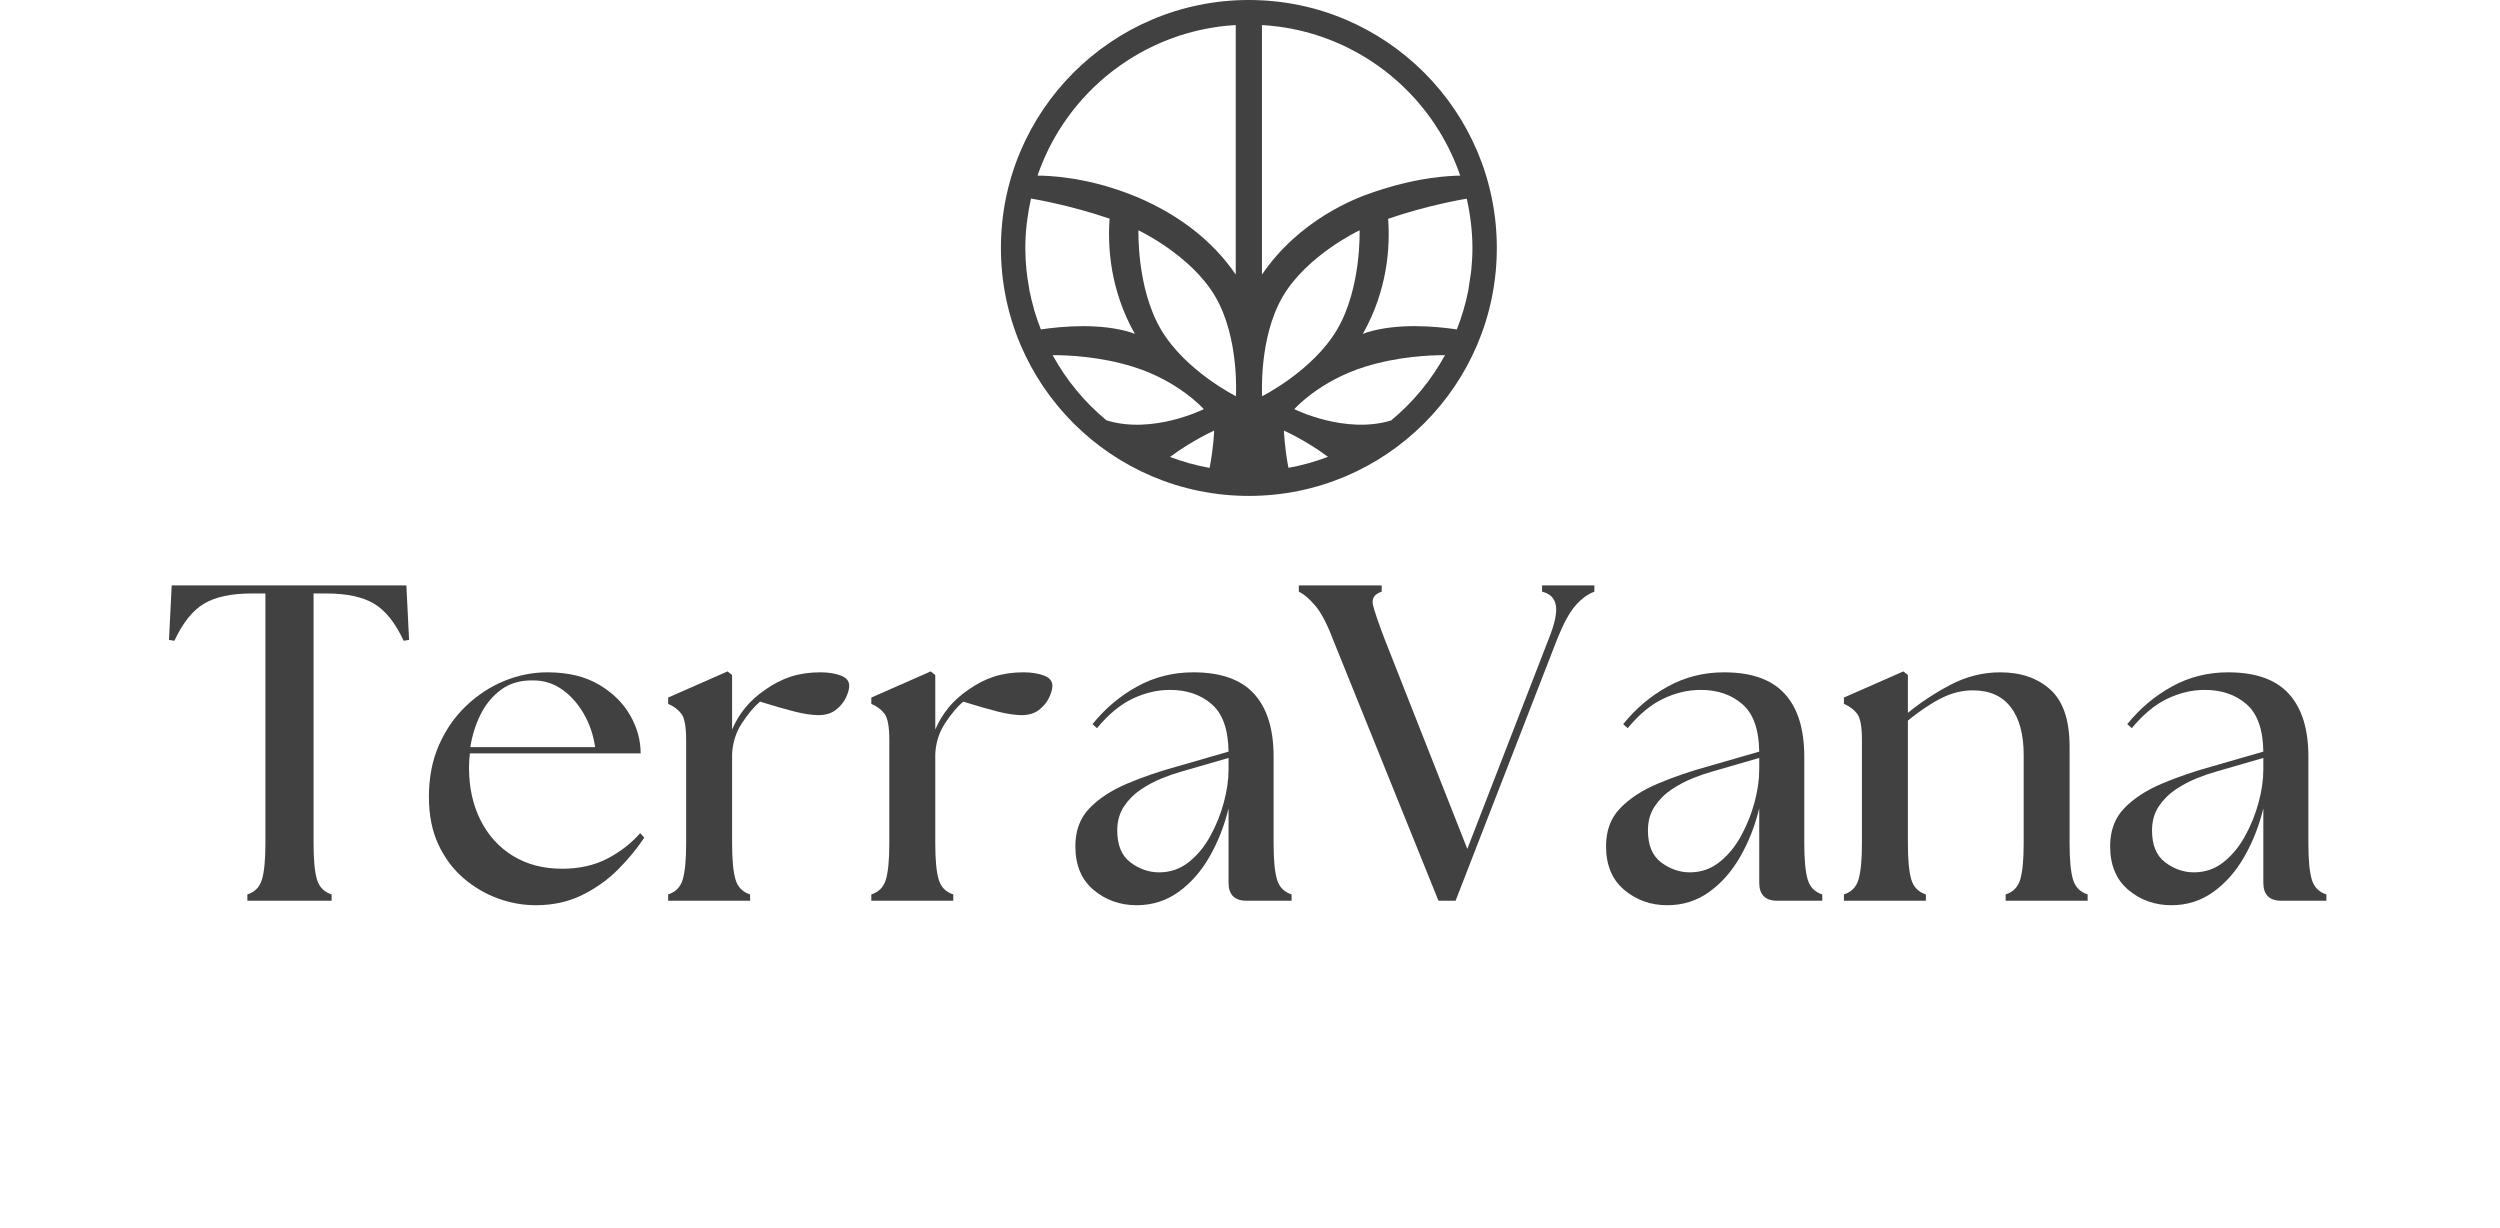 <svg xmlns="http://www.w3.org/2000/svg" xmlns:xlink="http://www.w3.org/1999/xlink" width="1022" zoomAndPan="magnify" viewBox="0 0 766.5 376.5" height="502" preserveAspectRatio="xMidYMid meet" version="1.0"><defs><g/><clipPath id="f4c172c609"><path d="M 306.879 0 L 458.926 0 L 458.926 152.047 L 306.879 152.047 Z M 306.879 0 " clip-rule="nonzero"/></clipPath></defs><g clip-path="url(#f4c172c609)"><path fill="#424141" d="M 306.879 76.023 C 306.879 34.035 340.914 0 382.902 0 C 424.887 0 458.926 34.035 458.926 76.023 C 458.926 118.012 424.887 152.047 382.902 152.047 C 340.914 152.047 306.879 118.012 306.879 76.023 Z M 378.781 7.688 C 378.812 7.684 378.848 7.68 378.879 7.676 L 378.879 84.176 C 371.371 73.176 361.191 66.48 353.32 62.578 C 353.297 62.57 353.277 62.559 353.254 62.551 C 353.234 62.543 353.215 62.535 353.195 62.527 C 351.523 61.703 350.02 60.984 348.621 60.41 C 348.531 60.371 348.441 60.34 348.352 60.309 C 348.27 60.277 348.184 60.246 348.102 60.211 C 347.895 60.129 347.699 60.051 347.516 59.977 C 346.699 59.645 346.055 59.383 345.355 59.137 C 332.281 54.25 321.496 53.848 318.109 53.844 C 319.762 49.02 321.941 44.43 324.566 40.16 C 328.074 34.465 332.379 29.34 337.34 24.914 C 338.531 23.848 339.766 22.828 341.035 21.848 C 341.121 21.777 341.211 21.715 341.301 21.648 C 341.371 21.594 341.445 21.543 341.516 21.488 C 345.383 18.551 349.57 16.008 354.02 13.938 C 355.539 13.23 357.086 12.562 358.664 11.965 C 358.672 11.961 358.676 11.961 358.684 11.965 C 358.688 11.965 358.695 11.965 358.699 11.965 C 363.352 10.207 368.242 8.945 373.32 8.234 C 373.391 8.223 373.457 8.211 373.527 8.199 C 373.602 8.184 373.676 8.172 373.75 8.16 C 375.375 7.945 377.023 7.797 378.68 7.695 C 378.715 7.691 378.746 7.691 378.781 7.688 Z M 386.914 84.191 L 386.914 7.676 C 386.945 7.68 386.973 7.684 387.004 7.688 C 387.035 7.691 387.062 7.691 387.094 7.695 C 388.77 7.797 390.438 7.961 392.078 8.18 C 392.094 8.18 392.109 8.18 392.125 8.18 C 392.141 8.18 392.152 8.176 392.168 8.18 C 392.211 8.184 392.254 8.191 392.297 8.199 C 392.332 8.203 392.367 8.211 392.402 8.215 C 397.512 8.926 402.43 10.195 407.109 11.965 C 413.371 14.328 419.191 17.586 424.418 21.578 C 424.449 21.602 424.484 21.625 424.516 21.648 C 424.551 21.672 424.582 21.695 424.617 21.723 C 424.629 21.73 424.645 21.742 424.656 21.754 C 424.672 21.766 424.688 21.781 424.707 21.793 C 425.992 22.785 427.242 23.832 428.453 24.914 C 432.16 28.219 435.512 31.91 438.426 35.945 C 438.434 35.953 438.441 35.965 438.449 35.977 C 438.453 35.984 438.457 35.992 438.461 36 C 438.465 36 438.469 36.004 438.473 36.008 C 438.477 36.012 438.477 36.012 438.48 36.016 C 439.414 37.312 440.289 38.652 441.133 40.016 C 441.152 40.043 441.168 40.062 441.188 40.086 C 441.207 40.109 441.227 40.133 441.242 40.16 C 441.262 40.191 441.281 40.227 441.297 40.262 C 441.312 40.293 441.332 40.324 441.352 40.355 C 443.926 44.57 446.07 49.09 447.699 53.844 C 444.293 53.895 435.25 54.383 424.184 57.934 L 424.184 57.918 C 424.184 57.918 423.402 58.18 423.254 58.223 C 422.98 58.312 422.715 58.395 422.449 58.473 C 422.07 58.59 421.691 58.703 421.297 58.848 C 415.293 60.801 398.312 67.48 386.914 84.191 Z M 314.902 67.801 C 315.195 65.461 315.59 63.141 316.102 60.875 C 317.102 61.039 328.152 62.914 340.207 67.047 C 339.578 75.512 340.281 88.785 347.957 102.398 C 347.82 102.344 347.672 102.281 347.523 102.219 C 347.285 102.113 347.047 102.012 346.844 101.949 C 337.355 99 325.832 100.016 319.117 101 C 319.098 100.953 319.082 100.906 319.07 100.863 C 319.055 100.816 319.043 100.773 319.027 100.73 C 318.324 98.918 317.676 97.066 317.125 95.188 C 317.09 95.066 317.059 94.941 317.027 94.816 C 317.004 94.707 316.977 94.598 316.945 94.488 C 316.434 92.68 315.98 90.863 315.617 89 C 315.582 88.812 315.555 88.617 315.531 88.426 C 315.508 88.266 315.484 88.102 315.457 87.941 C 315.148 86.211 314.879 84.457 314.703 82.688 C 314.492 80.492 314.363 78.281 314.363 76.031 C 314.363 73.473 314.523 70.961 314.812 68.48 C 314.824 68.355 314.844 68.23 314.859 68.105 C 314.875 68.004 314.887 67.902 314.902 67.801 Z M 425.602 67.082 C 437.609 62.953 448.551 61.102 449.707 60.91 C 450.258 63.348 450.684 65.836 450.98 68.355 C 451.281 70.875 451.449 73.43 451.449 76.031 C 451.449 78.281 451.32 80.492 451.105 82.688 C 451.008 83.684 450.848 84.664 450.688 85.641 C 450.641 85.926 450.598 86.207 450.551 86.488 C 450.5 86.82 450.457 87.152 450.414 87.484 C 450.34 88.047 450.266 88.609 450.156 89.16 C 449.758 91.164 449.27 93.125 448.703 95.062 C 448.121 97.059 447.445 99.023 446.695 100.945 C 446.691 100.953 446.691 100.961 446.688 100.969 C 446.684 100.977 446.68 100.988 446.676 101 C 439.988 100.016 428.477 98.984 418.949 101.949 C 418.746 102.012 418.508 102.113 418.27 102.215 C 418.121 102.281 417.977 102.344 417.836 102.398 C 425.5 88.801 426.227 75.551 425.602 67.082 Z M 355.938 101 C 348.469 88.277 349.051 70.613 349.051 70.613 C 349.051 70.613 365.113 78.164 372.582 90.883 C 380.055 103.602 378.934 121.48 378.934 121.48 C 378.934 121.48 363.41 113.719 355.938 101 Z M 393.316 90.883 C 400.789 78.164 416.848 70.613 416.848 70.613 C 416.848 70.613 417.449 88.277 409.98 101 C 402.508 113.719 386.969 121.48 386.969 121.48 C 386.969 121.48 385.848 103.602 393.316 90.883 Z M 339.188 128.836 C 332.52 123.312 326.926 116.539 322.738 108.891 C 327.484 108.883 337.242 109.289 347.383 112.441 C 361.469 116.82 369.086 125.445 369.086 125.445 C 369.086 125.445 353.414 133.27 339.328 128.891 C 339.305 128.883 339.281 128.871 339.254 128.863 C 339.234 128.852 339.211 128.844 339.188 128.836 Z M 418.516 112.441 C 428.574 109.316 438.242 108.887 443.035 108.891 C 438.832 116.566 433.219 123.371 426.516 128.906 C 412.449 133.238 396.832 125.445 396.832 125.445 C 396.832 125.445 404.43 116.82 418.516 112.441 Z M 358.719 140.098 C 365.637 134.957 372.262 132.027 372.262 132.027 C 372.262 132.027 372.117 137.027 370.863 143.453 C 366.664 142.707 362.617 141.57 358.719 140.098 Z M 395.039 143.434 C 393.793 137.02 393.656 132.027 393.656 132.027 C 393.656 132.027 400.266 134.938 407.164 140.062 C 403.273 141.539 399.234 142.684 395.039 143.434 Z M 395.039 143.434 " fill-opacity="1" fill-rule="evenodd"/></g><g fill="#424141" fill-opacity="1"><g transform="translate(49.874, 276.165)"><g><path d="M 25.969 0 L 25.969 -1.938 C 28.27 -2.664 29.766 -4.203 30.453 -6.547 C 31.148 -8.898 31.5 -12.566 31.5 -17.547 L 31.5 -94.203 L 27.203 -94.203 C 21.035 -94.203 16.203 -93.164 12.703 -91.094 C 9.203 -89.02 6.164 -85.223 3.594 -79.703 L 1.938 -79.969 L 2.766 -96.688 L 74.719 -96.688 L 75.547 -79.969 L 73.891 -79.703 C 71.316 -85.223 68.281 -89.02 64.781 -91.094 C 61.281 -93.164 56.445 -94.203 50.281 -94.203 L 46.266 -94.203 L 46.266 -17.547 C 46.266 -12.566 46.609 -8.898 47.297 -6.547 C 47.992 -4.203 49.492 -2.664 51.797 -1.938 L 51.797 0 Z M 25.969 0 "/></g></g></g><g fill="#424141" fill-opacity="1"><g transform="translate(127.222, 276.165)"><g><path d="M 37.016 1.375 C 33.148 1.375 29.305 0.688 25.484 -0.688 C 21.66 -2.07 18.133 -4.145 14.906 -6.906 C 11.688 -9.664 9.109 -13.117 7.172 -17.266 C 5.242 -21.41 4.281 -26.289 4.281 -31.906 C 4.281 -37.801 5.316 -43.094 7.391 -47.781 C 9.461 -52.477 12.25 -56.484 15.75 -59.797 C 19.25 -63.117 23.141 -65.656 27.422 -67.406 C 31.703 -69.156 36.098 -70.031 40.609 -70.031 C 46.867 -70.031 52.113 -68.785 56.344 -66.297 C 60.582 -63.816 63.785 -60.688 65.953 -56.906 C 68.117 -53.133 69.203 -49.223 69.203 -45.172 L 16.844 -45.172 C 16.758 -44.43 16.691 -43.691 16.641 -42.953 C 16.598 -42.223 16.578 -41.488 16.578 -40.75 C 16.578 -34.758 17.75 -29.414 20.094 -24.719 C 22.445 -20.031 25.766 -16.375 30.047 -13.75 C 34.328 -11.125 39.367 -9.812 45.172 -9.812 C 50.328 -9.812 54.883 -10.82 58.844 -12.844 C 62.801 -14.875 66.207 -17.5 69.062 -20.719 L 70.312 -19.344 C 68.188 -16.113 65.555 -12.91 62.422 -9.734 C 59.297 -6.555 55.613 -3.91 51.375 -1.797 C 47.145 0.316 42.359 1.375 37.016 1.375 Z M 16.984 -47.094 L 55.25 -47.094 C 54.695 -50.875 53.52 -54.305 51.719 -57.391 C 49.926 -60.473 47.719 -62.938 45.094 -64.781 C 42.469 -66.625 39.547 -67.547 36.328 -67.547 C 32.461 -67.641 29.191 -66.719 26.516 -64.781 C 23.848 -62.844 21.727 -60.305 20.156 -57.172 C 18.594 -54.047 17.535 -50.688 16.984 -47.094 Z M 16.984 -47.094 "/></g></g></g><g fill="#424141" fill-opacity="1"><g transform="translate(200.978, 276.165)"><g><path d="M 3.875 0 L 3.875 -1.938 C 6.176 -2.664 7.672 -4.203 8.359 -6.547 C 9.047 -8.898 9.391 -12.566 9.391 -17.547 L 9.391 -49.312 C 9.391 -53.363 8.906 -56.031 7.938 -57.312 C 6.969 -58.602 5.613 -59.617 3.875 -60.359 L 3.875 -62.297 L 22.094 -70.312 L 23.484 -69.203 L 23.484 -52.484 C 25.598 -57.461 28.957 -61.516 33.562 -64.641 C 36.145 -66.484 38.789 -67.844 41.5 -68.719 C 44.219 -69.594 47.234 -70.031 50.547 -70.031 C 52.941 -70.031 55.016 -69.707 56.766 -69.062 C 58.516 -68.414 59.391 -67.359 59.391 -65.891 C 59.391 -64.867 59.047 -63.645 58.359 -62.219 C 57.672 -60.789 56.633 -59.547 55.25 -58.484 C 53.863 -57.43 52.113 -56.906 50 -56.906 C 48.062 -56.906 45.688 -57.25 42.875 -57.938 C 40.07 -58.633 36.461 -59.672 32.047 -61.047 C 30.297 -59.578 28.473 -57.414 26.578 -54.562 C 24.691 -51.707 23.66 -48.531 23.484 -45.031 L 23.484 -17.547 C 23.484 -12.566 23.828 -8.898 24.516 -6.547 C 25.203 -4.203 26.695 -2.664 29 -1.938 L 29 0 Z M 3.875 0 "/></g></g></g><g fill="#424141" fill-opacity="1"><g transform="translate(263.271, 276.165)"><g><path d="M 3.875 0 L 3.875 -1.938 C 6.176 -2.664 7.672 -4.203 8.359 -6.547 C 9.047 -8.898 9.391 -12.566 9.391 -17.547 L 9.391 -49.312 C 9.391 -53.363 8.906 -56.031 7.938 -57.312 C 6.969 -58.602 5.613 -59.617 3.875 -60.359 L 3.875 -62.297 L 22.094 -70.312 L 23.484 -69.203 L 23.484 -52.484 C 25.598 -57.461 28.957 -61.516 33.562 -64.641 C 36.145 -66.484 38.789 -67.844 41.5 -68.719 C 44.219 -69.594 47.234 -70.031 50.547 -70.031 C 52.941 -70.031 55.016 -69.707 56.766 -69.062 C 58.516 -68.414 59.391 -67.359 59.391 -65.891 C 59.391 -64.867 59.047 -63.645 58.359 -62.219 C 57.672 -60.789 56.633 -59.547 55.25 -58.484 C 53.863 -57.43 52.113 -56.906 50 -56.906 C 48.062 -56.906 45.688 -57.25 42.875 -57.938 C 40.07 -58.633 36.461 -59.672 32.047 -61.047 C 30.297 -59.578 28.473 -57.414 26.578 -54.562 C 24.691 -51.707 23.66 -48.531 23.484 -45.031 L 23.484 -17.547 C 23.484 -12.566 23.828 -8.898 24.516 -6.547 C 25.203 -4.203 26.695 -2.664 29 -1.938 L 29 0 Z M 3.875 0 "/></g></g></g><g fill="#424141" fill-opacity="1"><g transform="translate(325.564, 276.165)"><g><path d="M 56.625 0 C 52.945 0 51.109 -1.844 51.109 -5.531 L 51.109 -28.312 C 49.816 -22.969 47.879 -18.039 45.297 -13.531 C 42.723 -9.02 39.547 -5.406 35.766 -2.688 C 31.992 0.02 27.711 1.375 22.922 1.375 C 17.859 1.375 13.461 -0.188 9.734 -3.312 C 6.004 -6.445 4.141 -10.914 4.141 -16.719 C 4.141 -21.5 5.586 -25.383 8.484 -28.375 C 11.391 -31.375 15.234 -33.883 20.016 -35.906 C 24.805 -37.938 30.062 -39.734 35.781 -41.297 L 51.109 -45.719 C 51.016 -52.531 49.285 -57.383 45.922 -60.281 C 42.566 -63.188 38.312 -64.641 33.156 -64.641 C 29.281 -64.641 25.453 -63.738 21.672 -61.938 C 17.898 -60.145 14.27 -57.133 10.781 -52.906 L 9.391 -54.141 C 13.254 -58.93 17.812 -62.773 23.062 -65.672 C 28.312 -68.578 34.066 -70.031 40.328 -70.031 C 48.711 -70.031 54.906 -67.844 58.906 -63.469 C 62.914 -59.094 64.922 -52.672 64.922 -44.203 L 64.922 -17.547 C 64.922 -12.566 65.266 -8.898 65.953 -6.547 C 66.641 -4.203 68.133 -2.664 70.438 -1.938 L 70.438 0 Z M 16.984 -21.547 C 16.984 -17.035 18.344 -13.766 21.062 -11.734 C 23.781 -9.711 26.703 -8.703 29.828 -8.703 C 33.242 -8.703 36.258 -9.738 38.875 -11.812 C 41.5 -13.883 43.707 -16.551 45.5 -19.812 C 47.301 -23.082 48.688 -26.516 49.656 -30.109 C 50.625 -33.703 51.109 -37.062 51.109 -40.188 L 51.109 -43.781 L 36.328 -39.5 C 34.672 -39.039 32.758 -38.375 30.594 -37.5 C 28.426 -36.625 26.305 -35.492 24.234 -34.109 C 22.172 -32.734 20.445 -31.008 19.062 -28.938 C 17.676 -26.863 16.984 -24.398 16.984 -21.547 Z M 16.984 -21.547 "/></g></g></g><g fill="#424141" fill-opacity="1"><g transform="translate(398.768, 276.165)"><g><path d="M 9.812 -80.391 C 8.062 -84.992 6.285 -88.352 4.484 -90.469 C 2.691 -92.594 1.016 -94.02 -0.547 -94.75 L -0.547 -96.688 L 24.859 -96.688 L 24.859 -94.75 C 22.555 -94.02 21.68 -92.594 22.234 -90.469 C 22.785 -88.352 23.938 -84.992 25.688 -80.391 L 51.109 -15.891 L 76.109 -80.391 C 77.953 -84.992 78.664 -88.398 78.25 -90.609 C 77.832 -92.816 76.426 -94.195 74.031 -94.75 L 74.031 -96.688 L 90.062 -96.688 L 90.062 -94.75 C 88.031 -94.02 86.094 -92.594 84.25 -90.469 C 82.414 -88.352 80.578 -84.992 78.734 -80.391 L 47.516 0 L 42.266 0 Z M 9.812 -80.391 "/></g></g></g><g fill="#424141" fill-opacity="1"><g transform="translate(488.271, 276.165)"><g><path d="M 56.625 0 C 52.945 0 51.109 -1.844 51.109 -5.531 L 51.109 -28.312 C 49.816 -22.969 47.879 -18.039 45.297 -13.531 C 42.723 -9.02 39.547 -5.406 35.766 -2.688 C 31.992 0.02 27.711 1.375 22.922 1.375 C 17.859 1.375 13.461 -0.188 9.734 -3.312 C 6.004 -6.445 4.141 -10.914 4.141 -16.719 C 4.141 -21.5 5.586 -25.383 8.484 -28.375 C 11.391 -31.375 15.234 -33.883 20.016 -35.906 C 24.805 -37.938 30.062 -39.734 35.781 -41.297 L 51.109 -45.719 C 51.016 -52.531 49.285 -57.383 45.922 -60.281 C 42.566 -63.188 38.312 -64.641 33.156 -64.641 C 29.281 -64.641 25.453 -63.738 21.672 -61.938 C 17.898 -60.145 14.27 -57.133 10.781 -52.906 L 9.391 -54.141 C 13.254 -58.93 17.812 -62.773 23.062 -65.672 C 28.312 -68.578 34.066 -70.031 40.328 -70.031 C 48.711 -70.031 54.906 -67.844 58.906 -63.469 C 62.914 -59.094 64.922 -52.672 64.922 -44.203 L 64.922 -17.547 C 64.922 -12.566 65.266 -8.898 65.953 -6.547 C 66.641 -4.203 68.133 -2.664 70.438 -1.938 L 70.438 0 Z M 16.984 -21.547 C 16.984 -17.035 18.344 -13.766 21.062 -11.734 C 23.781 -9.711 26.703 -8.703 29.828 -8.703 C 33.242 -8.703 36.258 -9.738 38.875 -11.812 C 41.5 -13.883 43.707 -16.551 45.5 -19.812 C 47.301 -23.082 48.688 -26.516 49.656 -30.109 C 50.625 -33.703 51.109 -37.062 51.109 -40.188 L 51.109 -43.781 L 36.328 -39.5 C 34.672 -39.039 32.758 -38.375 30.594 -37.5 C 28.426 -36.625 26.305 -35.492 24.234 -34.109 C 22.172 -32.734 20.445 -31.008 19.062 -28.938 C 17.676 -26.863 16.984 -24.398 16.984 -21.547 Z M 16.984 -21.547 "/></g></g></g><g fill="#424141" fill-opacity="1"><g transform="translate(561.475, 276.165)"><g><path d="M 3.875 0 L 3.875 -1.938 C 6.176 -2.664 7.672 -4.203 8.359 -6.547 C 9.047 -8.898 9.391 -12.566 9.391 -17.547 L 9.391 -49.312 C 9.391 -53.363 8.906 -56.031 7.938 -57.312 C 6.969 -58.602 5.613 -59.617 3.875 -60.359 L 3.875 -62.297 L 22.094 -70.312 L 23.484 -69.203 L 23.484 -57.594 C 27.254 -60.727 31.578 -63.582 36.453 -66.156 C 41.336 -68.738 46.453 -70.031 51.797 -70.031 C 58.148 -70.031 63.281 -68.254 67.188 -64.703 C 71.102 -61.16 73.062 -55.336 73.062 -47.234 L 73.062 -17.547 C 73.062 -12.566 73.406 -8.898 74.094 -6.547 C 74.789 -4.203 76.289 -2.664 78.594 -1.938 L 78.594 0 L 53.453 0 L 53.453 -1.938 C 55.754 -2.664 57.25 -4.203 57.938 -6.547 C 58.633 -8.898 58.984 -12.566 58.984 -17.547 L 58.984 -44.75 C 58.984 -51.008 57.672 -55.863 55.047 -59.312 C 52.422 -62.77 48.531 -64.5 43.375 -64.5 C 40.145 -64.5 36.961 -63.719 33.828 -62.156 C 30.703 -60.594 27.254 -58.289 23.484 -55.25 L 23.484 -17.547 C 23.484 -12.566 23.828 -8.898 24.516 -6.547 C 25.203 -4.203 26.695 -2.664 29 -1.938 L 29 0 Z M 3.875 0 "/></g></g></g><g fill="#424141" fill-opacity="1"><g transform="translate(642.828, 276.165)"><g><path d="M 56.625 0 C 52.945 0 51.109 -1.844 51.109 -5.531 L 51.109 -28.312 C 49.816 -22.969 47.879 -18.039 45.297 -13.531 C 42.723 -9.02 39.547 -5.406 35.766 -2.688 C 31.992 0.02 27.711 1.375 22.922 1.375 C 17.859 1.375 13.461 -0.188 9.734 -3.312 C 6.004 -6.445 4.141 -10.914 4.141 -16.719 C 4.141 -21.5 5.586 -25.383 8.484 -28.375 C 11.391 -31.375 15.234 -33.883 20.016 -35.906 C 24.805 -37.938 30.062 -39.734 35.781 -41.297 L 51.109 -45.719 C 51.016 -52.531 49.285 -57.383 45.922 -60.281 C 42.566 -63.188 38.312 -64.641 33.156 -64.641 C 29.281 -64.641 25.453 -63.738 21.672 -61.938 C 17.898 -60.145 14.27 -57.133 10.781 -52.906 L 9.391 -54.141 C 13.254 -58.93 17.812 -62.773 23.062 -65.672 C 28.312 -68.578 34.066 -70.031 40.328 -70.031 C 48.711 -70.031 54.906 -67.844 58.906 -63.469 C 62.914 -59.094 64.922 -52.672 64.922 -44.203 L 64.922 -17.547 C 64.922 -12.566 65.266 -8.898 65.953 -6.547 C 66.641 -4.203 68.133 -2.664 70.438 -1.938 L 70.438 0 Z M 16.984 -21.547 C 16.984 -17.035 18.344 -13.766 21.062 -11.734 C 23.781 -9.711 26.703 -8.703 29.828 -8.703 C 33.242 -8.703 36.258 -9.738 38.875 -11.812 C 41.5 -13.883 43.707 -16.551 45.5 -19.812 C 47.301 -23.082 48.688 -26.516 49.656 -30.109 C 50.625 -33.703 51.109 -37.062 51.109 -40.188 L 51.109 -43.781 L 36.328 -39.5 C 34.672 -39.039 32.758 -38.375 30.594 -37.5 C 28.426 -36.625 26.305 -35.492 24.234 -34.109 C 22.172 -32.734 20.445 -31.008 19.062 -28.938 C 17.676 -26.863 16.984 -24.398 16.984 -21.547 Z M 16.984 -21.547 "/></g></g></g></svg>